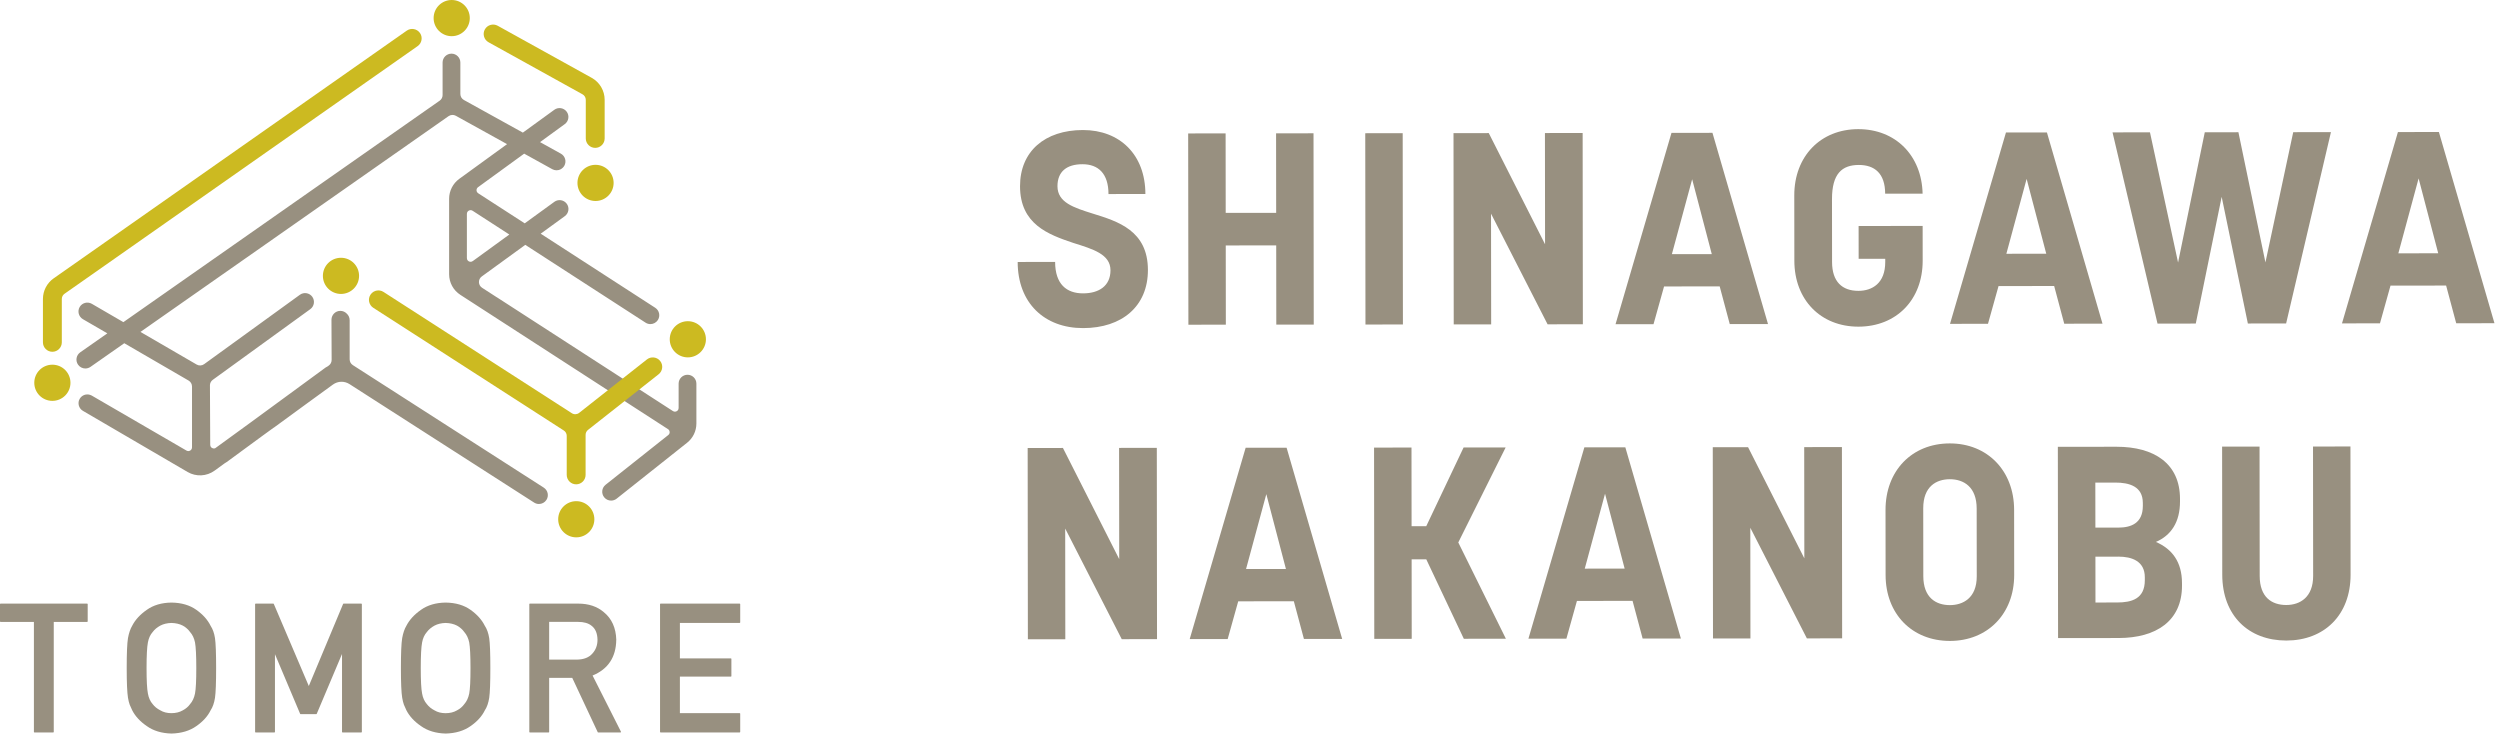 <svg width="167" height="49" viewBox="0 0 167 49" fill="none" xmlns="http://www.w3.org/2000/svg">
<path d="M5.821 40.322H0.037C0.017 40.322 0 40.339 0 40.359V41.506C0 41.526 0.017 41.543 0.037 41.543H2.265V48.892C2.265 48.912 2.282 48.929 2.302 48.929H3.554C3.574 48.929 3.591 48.912 3.591 48.892V41.543H5.821C5.841 41.543 5.858 41.526 5.858 41.506V40.359C5.858 40.339 5.841 40.322 5.821 40.322Z" fill="#989080"/>
<path d="M14.07 41.806C13.876 41.409 13.556 41.049 13.118 40.739C12.677 40.423 12.116 40.26 11.453 40.252C10.799 40.26 10.245 40.423 9.806 40.737C9.361 41.046 9.033 41.403 8.832 41.797C8.706 42.007 8.611 42.287 8.549 42.625C8.492 42.962 8.464 43.636 8.464 44.626C8.464 45.617 8.494 46.266 8.549 46.61C8.58 46.796 8.619 46.95 8.665 47.075C8.713 47.19 8.767 47.31 8.831 47.446C9.033 47.843 9.361 48.199 9.806 48.502C10.245 48.817 10.799 48.984 11.454 49.001C12.116 48.985 12.675 48.817 13.117 48.503C13.554 48.2 13.876 47.845 14.067 47.453C14.209 47.242 14.308 46.96 14.362 46.612C14.412 46.267 14.437 45.601 14.437 44.628C14.437 43.654 14.412 42.968 14.362 42.632C14.31 42.293 14.209 42.014 14.07 41.808V41.806ZM10.708 41.791C10.914 41.681 11.165 41.621 11.451 41.613C11.742 41.621 11.998 41.68 12.211 41.791C12.414 41.905 12.578 42.049 12.701 42.224C12.859 42.401 12.969 42.635 13.027 42.914C13.083 43.216 13.112 43.792 13.112 44.626C13.112 45.461 13.085 46.032 13.027 46.326C12.969 46.615 12.859 46.853 12.698 47.034C12.576 47.205 12.414 47.344 12.21 47.451C11.997 47.576 11.742 47.639 11.451 47.639C11.161 47.639 10.915 47.576 10.707 47.449C10.496 47.343 10.325 47.204 10.195 47.031C10.037 46.853 9.932 46.617 9.88 46.326C9.82 46.032 9.79 45.461 9.79 44.626C9.79 43.792 9.821 43.216 9.88 42.914C9.932 42.633 10.037 42.4 10.197 42.221C10.325 42.049 10.496 41.905 10.707 41.791H10.708Z" fill="#989080"/>
<path d="M24.137 40.322H22.953C22.938 40.322 22.925 40.331 22.919 40.345L20.628 45.826L18.291 40.345C18.285 40.331 18.273 40.322 18.258 40.322H17.079C17.058 40.322 17.041 40.339 17.041 40.359V48.892C17.041 48.912 17.058 48.929 17.079 48.929H18.33C18.35 48.929 18.367 48.912 18.367 48.892V43.7L20.048 47.682C20.055 47.696 20.069 47.705 20.082 47.705H21.125C21.141 47.705 21.153 47.696 21.159 47.682L22.847 43.686V48.892C22.847 48.912 22.864 48.929 22.884 48.929H24.135C24.155 48.929 24.172 48.912 24.172 48.892V40.359C24.172 40.339 24.155 40.322 24.135 40.322H24.137Z" fill="#989080"/>
<path d="M32.387 41.806C32.192 41.409 31.872 41.049 31.435 40.739C30.993 40.423 30.434 40.26 29.769 40.252C29.116 40.26 28.561 40.423 28.122 40.737C27.677 41.046 27.35 41.405 27.149 41.797C27.022 42.007 26.928 42.285 26.866 42.625C26.809 42.961 26.781 43.634 26.781 44.626C26.781 45.618 26.81 46.269 26.866 46.61C26.897 46.796 26.936 46.95 26.982 47.075C27.03 47.191 27.085 47.316 27.147 47.446C27.35 47.843 27.677 48.199 28.122 48.502C28.561 48.817 29.114 48.984 29.771 49.001C30.432 48.985 30.993 48.817 31.435 48.503C31.874 48.2 32.194 47.845 32.385 47.453C32.527 47.242 32.626 46.96 32.68 46.612C32.73 46.269 32.755 45.601 32.755 44.628C32.755 43.654 32.73 42.968 32.68 42.632C32.626 42.292 32.527 42.014 32.388 41.808L32.387 41.806ZM29.024 41.791C29.23 41.681 29.482 41.621 29.768 41.613C30.06 41.621 30.315 41.68 30.528 41.791C30.73 41.905 30.894 42.049 31.018 42.224C31.175 42.401 31.285 42.635 31.344 42.916C31.399 43.217 31.429 43.794 31.429 44.628C31.429 45.462 31.401 46.034 31.344 46.328C31.285 46.617 31.175 46.855 31.015 47.035C30.894 47.205 30.73 47.346 30.526 47.453C30.313 47.578 30.058 47.641 29.768 47.641C29.477 47.641 29.232 47.578 29.023 47.451C28.814 47.344 28.643 47.205 28.512 47.032C28.354 46.855 28.247 46.618 28.196 46.328C28.136 46.034 28.107 45.462 28.107 44.628C28.107 43.794 28.138 43.219 28.196 42.916C28.247 42.635 28.354 42.403 28.513 42.222C28.641 42.05 28.813 41.907 29.023 41.792L29.024 41.791Z" fill="#989080"/>
<path d="M41.168 42.739C41.145 41.944 40.865 41.323 40.335 40.893C39.895 40.514 39.32 40.321 38.625 40.321H35.395C35.375 40.321 35.358 40.338 35.358 40.358V48.891C35.358 48.911 35.375 48.928 35.395 48.928H36.647C36.667 48.928 36.684 48.911 36.684 48.891V45.281H38.226L39.926 48.906C39.932 48.919 39.944 48.928 39.96 48.928H41.446C41.459 48.928 41.471 48.922 41.477 48.911C41.483 48.9 41.485 48.886 41.479 48.875L39.584 45.125C40.62 44.7 41.151 43.898 41.166 42.741L41.168 42.739ZM39.913 42.738C39.913 43.098 39.8 43.406 39.575 43.653C39.348 43.917 39.002 44.054 38.546 44.062H36.684V41.542H38.614C39.005 41.542 39.306 41.629 39.513 41.798C39.771 41.99 39.906 42.305 39.913 42.736V42.738Z" fill="#989080"/>
<path d="M49.408 41.613C49.428 41.613 49.446 41.596 49.446 41.576V40.358C49.446 40.338 49.428 40.321 49.408 40.321H44.129C44.108 40.321 44.091 40.338 44.091 40.358V48.891C44.091 48.911 44.108 48.928 44.129 48.928H49.408C49.428 48.928 49.446 48.911 49.446 48.891V47.675C49.446 47.655 49.428 47.638 49.408 47.638H45.417V45.199H48.82C48.84 45.199 48.857 45.182 48.857 45.162V44.016C48.857 43.996 48.84 43.979 48.82 43.979H45.417V41.611H49.408V41.613Z" fill="#989080"/>
<path d="M33.176 19.852L32.203 19.223C32.075 19.139 31.997 19.003 31.994 18.85C31.99 18.697 32.059 18.557 32.183 18.467L32.277 18.399L35.089 16.356L43.124 21.554C43.223 21.619 43.336 21.65 43.446 21.65C43.64 21.65 43.83 21.554 43.945 21.38C44.122 21.105 44.044 20.737 43.769 20.559L36.118 15.61L37.728 14.44C37.994 14.247 38.053 13.876 37.86 13.612C37.667 13.348 37.297 13.288 37.032 13.481L35.051 14.919L31.945 12.911C31.849 12.849 31.834 12.758 31.832 12.71C31.832 12.662 31.843 12.569 31.934 12.503L35.015 10.264L36.892 11.302C36.934 11.325 36.977 11.341 37.021 11.353C37.035 11.356 37.047 11.359 37.061 11.361C37.092 11.367 37.124 11.372 37.155 11.373C37.163 11.373 37.171 11.376 37.178 11.376C37.185 11.376 37.191 11.373 37.199 11.373C37.239 11.373 37.277 11.367 37.316 11.358C37.322 11.356 37.33 11.356 37.336 11.355C37.381 11.342 37.422 11.324 37.464 11.302C37.475 11.296 37.484 11.288 37.495 11.282C37.526 11.264 37.554 11.24 37.58 11.216C37.591 11.206 37.6 11.197 37.609 11.188C37.642 11.152 37.673 11.115 37.698 11.07C37.857 10.783 37.753 10.423 37.466 10.264L36.074 9.493L37.725 8.292C37.991 8.099 38.05 7.728 37.857 7.464C37.664 7.2 37.294 7.139 37.029 7.333L34.927 8.859L30.988 6.679C30.843 6.599 30.752 6.444 30.752 6.279V4.177C30.752 3.85 30.486 3.584 30.159 3.584C29.831 3.584 29.565 3.85 29.565 4.177V6.35C29.565 6.5 29.493 6.639 29.371 6.725L29.281 6.787L8.242 21.519L6.133 20.294C5.85 20.13 5.487 20.226 5.322 20.508C5.158 20.791 5.254 21.154 5.536 21.32L7.17 22.268L5.36 23.535C5.091 23.724 5.026 24.093 5.215 24.362C5.331 24.527 5.515 24.615 5.702 24.615C5.819 24.615 5.938 24.58 6.042 24.509L8.302 22.927L12.599 25.422C12.74 25.504 12.826 25.655 12.826 25.817V29.883C12.826 30.008 12.749 30.071 12.703 30.098C12.656 30.124 12.564 30.161 12.456 30.098L6.137 26.429H6.134V26.428C6.125 26.422 6.116 26.419 6.106 26.414C5.864 26.289 5.57 26.346 5.394 26.544C5.388 26.552 5.382 26.561 5.376 26.568C5.357 26.592 5.339 26.613 5.325 26.64C5.317 26.653 5.312 26.669 5.305 26.683C5.294 26.704 5.283 26.726 5.275 26.748C5.271 26.76 5.269 26.774 5.266 26.786C5.26 26.811 5.252 26.836 5.249 26.86C5.247 26.876 5.249 26.893 5.249 26.908C5.249 26.93 5.246 26.953 5.247 26.975C5.247 26.992 5.254 27.009 5.255 27.026C5.258 27.046 5.26 27.067 5.266 27.088C5.271 27.105 5.278 27.12 5.284 27.137C5.291 27.156 5.297 27.176 5.306 27.194C5.314 27.211 5.326 27.227 5.335 27.242C5.346 27.259 5.354 27.276 5.366 27.292C5.377 27.305 5.391 27.319 5.403 27.332C5.417 27.347 5.43 27.363 5.445 27.377C5.459 27.389 5.475 27.398 5.49 27.409C5.507 27.421 5.522 27.435 5.541 27.446L12.534 31.53C13.098 31.859 13.803 31.824 14.332 31.44L15.016 30.943C15.056 30.918 15.098 30.896 15.136 30.869L17.493 29.141L18.262 28.582C18.273 28.576 18.284 28.573 18.295 28.565L20.603 26.879L22.24 25.689C22.569 25.451 23.001 25.439 23.345 25.657L35.681 33.573C35.78 33.636 35.891 33.667 36.001 33.667C36.196 33.667 36.387 33.571 36.502 33.394C36.679 33.118 36.599 32.751 36.322 32.573L23.989 24.659C23.989 24.659 23.987 24.659 23.986 24.657L23.567 24.388C23.436 24.303 23.357 24.16 23.357 24.003V21.386C23.357 21.213 23.281 21.057 23.162 20.949C23.054 20.836 22.902 20.766 22.736 20.766H22.733C22.405 20.766 22.141 21.035 22.142 21.363L22.153 24.045C22.153 24.192 22.084 24.331 21.965 24.416L21.875 24.481C21.832 24.5 21.792 24.52 21.753 24.549L16.781 28.192L14.375 29.942C14.293 29.974 14.219 29.952 14.178 29.932C14.127 29.906 14.043 29.844 14.043 29.713L14.024 25.725C14.03 25.586 14.098 25.456 14.211 25.374L20.727 20.652C20.993 20.46 21.051 20.088 20.86 19.824C20.668 19.559 20.297 19.499 20.032 19.691L13.635 24.326C13.488 24.433 13.292 24.442 13.136 24.351L9.382 22.172L29.965 7.759C30.108 7.66 30.298 7.649 30.449 7.734L33.872 9.629L30.679 11.947C30.255 12.255 30.001 12.753 30.001 13.277V18.316C30.001 18.877 30.282 19.393 30.754 19.697L31.597 20.242L44.648 28.684C44.714 28.742 44.731 28.814 44.733 28.855C44.736 28.903 44.727 28.993 44.64 29.061L40.453 32.383C40.196 32.587 40.153 32.959 40.357 33.216C40.474 33.364 40.647 33.44 40.822 33.44C40.952 33.44 41.081 33.398 41.19 33.312L45.377 29.989L45.896 29.577C46.292 29.263 46.519 28.794 46.519 28.288V27.251V25.627C46.519 25.3 46.253 25.034 45.926 25.034C45.598 25.034 45.332 25.3 45.332 25.627V27.251C45.332 27.38 45.252 27.442 45.203 27.468C45.155 27.494 45.057 27.528 44.951 27.459L33.178 19.85L33.176 19.852ZM31.58 17.44C31.474 17.517 31.373 17.486 31.322 17.46C31.271 17.433 31.188 17.372 31.188 17.239V14.287C31.188 14.159 31.268 14.096 31.318 14.069C31.366 14.043 31.463 14.009 31.571 14.079L34.023 15.666L31.582 17.44H31.58Z" fill="#989080"/>
<path d="M22.777 19.635C23.445 19.635 23.986 19.094 23.986 18.427C23.986 17.76 23.445 17.219 22.777 17.219C22.11 17.219 21.569 17.76 21.569 18.427C21.569 19.094 22.11 19.635 22.777 19.635Z" fill="#CCBA21"/>
<path d="M38.495 35.895C39.163 35.895 39.703 35.354 39.703 34.687C39.703 34.02 39.163 33.478 38.495 33.478C37.828 33.478 37.287 34.02 37.287 34.687C37.287 35.354 37.828 35.895 38.495 35.895Z" fill="#CCBA21"/>
<path d="M45.947 23.873C46.614 23.873 47.156 23.332 47.156 22.664C47.156 21.997 46.614 21.456 45.947 21.456C45.28 21.456 44.739 21.997 44.739 22.664C44.739 23.332 45.28 23.873 45.947 23.873Z" fill="#CCBA21"/>
<path d="M3.498 26.778C4.166 26.778 4.707 26.237 4.707 25.57C4.707 24.902 4.166 24.361 3.498 24.361C2.831 24.361 2.29 24.902 2.29 25.57C2.29 26.237 2.831 26.778 3.498 26.778Z" fill="#CCBA21"/>
<path d="M30.174 2.417C30.841 2.417 31.382 1.876 31.382 1.208C31.382 0.541 30.841 0 30.174 0C29.507 0 28.966 0.541 28.966 1.208C28.966 1.876 29.507 2.417 30.174 2.417Z" fill="#CCBA21"/>
<path d="M39.782 13.426C40.449 13.426 40.99 12.885 40.99 12.218C40.99 11.551 40.449 11.01 39.782 11.01C39.115 11.01 38.574 11.551 38.574 12.218C38.574 12.885 39.115 13.426 39.782 13.426Z" fill="#CCBA21"/>
<path d="M28.051 2.202C27.852 1.918 27.458 1.848 27.172 2.047L3.585 18.593C3.137 18.908 2.868 19.423 2.868 19.97V22.869C2.868 23.216 3.151 23.499 3.498 23.499C3.846 23.499 4.129 23.216 4.129 22.869V19.97C4.129 19.832 4.195 19.704 4.308 19.625L27.898 3.081C28.182 2.882 28.252 2.488 28.052 2.202H28.051Z" fill="#CCBA21"/>
<path d="M32.636 2.823L38.914 6.301C39.047 6.375 39.13 6.516 39.13 6.669V9.248C39.13 9.595 39.413 9.878 39.761 9.878C40.108 9.878 40.391 9.595 40.391 9.248V6.669C40.391 6.057 40.059 5.494 39.524 5.198L33.246 1.72C32.942 1.551 32.557 1.661 32.388 1.965C32.306 2.112 32.288 2.282 32.334 2.444C32.381 2.607 32.487 2.741 32.634 2.821L32.636 2.823Z" fill="#CCBA21"/>
<path d="M44.101 24.115C43.886 23.843 43.489 23.795 43.215 24.01L38.687 27.58C38.546 27.691 38.35 27.7 38.198 27.603L25.617 19.5C25.582 19.477 25.543 19.457 25.503 19.441C25.426 19.412 25.341 19.399 25.262 19.399C25.052 19.404 24.859 19.512 24.746 19.688C24.655 19.831 24.624 19.999 24.66 20.163C24.695 20.326 24.792 20.469 24.934 20.56L37.664 28.759C37.784 28.836 37.857 28.969 37.857 29.112V31.722C37.857 32.07 38.14 32.353 38.487 32.353C38.835 32.353 39.118 32.07 39.118 31.722V29.049C39.118 28.919 39.176 28.799 39.278 28.718L43.996 25.001C44.129 24.896 44.212 24.747 44.232 24.58C44.252 24.413 44.206 24.248 44.101 24.115Z" fill="#CCBA21"/>
<path d="M152.729 42.788C150.21 42.791 148.45 41.126 148.447 38.389L148.437 29.835L150.938 29.832L150.948 38.477C150.95 39.891 151.748 40.415 152.726 40.414C153.651 40.413 154.52 39.887 154.518 38.473L154.509 29.828L157.01 29.825L157.019 38.38C157.023 41.098 155.248 42.786 152.729 42.788Z" fill="#989080"/>
<path d="M137.479 42.625L137.464 29.848L141.379 29.843C143.898 29.84 145.621 30.962 145.624 33.318L145.624 33.499C145.626 34.877 145.029 35.765 144.014 36.202C145.102 36.672 145.756 37.541 145.757 38.954L145.758 39.117C145.76 41.474 144.04 42.617 141.521 42.62L137.479 42.625ZM139.977 40.248L141.427 40.246C142.388 40.245 143.276 40.008 143.274 38.758L143.274 38.559C143.273 37.471 142.384 37.182 141.514 37.183L139.974 37.185L139.977 40.248ZM139.972 35.246L141.512 35.244C142.328 35.243 143.143 34.97 143.142 33.792L143.141 33.593C143.14 32.487 142.234 32.234 141.291 32.236L139.968 32.237L139.972 35.246Z" fill="#989080"/>
<path d="M130.258 42.814C127.721 42.817 125.961 41.007 125.958 38.415L125.953 34.065C125.95 31.456 127.705 29.623 130.243 29.62C132.762 29.617 134.54 31.446 134.543 34.055L134.548 38.405C134.551 40.997 132.777 42.811 130.258 42.814ZM128.477 38.485C128.478 39.916 129.313 40.423 130.255 40.422C131.107 40.421 132.049 39.967 132.047 38.499L132.042 33.968C132.04 32.536 131.188 32.011 130.246 32.012C129.357 32.013 128.47 32.486 128.472 33.954L128.477 38.485Z" fill="#989080"/>
<path d="M114.428 42.651L114.413 29.874L116.77 29.871L120.53 37.298L120.521 29.867L123.04 29.864L123.055 42.641L120.699 42.644L116.921 35.254L116.929 42.648L114.428 42.651Z" fill="#989080"/>
<path d="M102.098 42.665L105.835 29.883L108.572 29.88L112.283 42.653L109.728 42.656L109.055 40.138L105.339 40.142L104.635 42.662L102.098 42.665ZM105.862 37.985L108.526 37.982L107.216 32.981L105.862 37.985Z" fill="#989080"/>
<path d="M91.802 42.677L91.787 29.899L94.288 29.896L94.294 35.152L95.273 35.151L97.768 29.892L100.577 29.889L97.413 36.236L100.592 42.666L97.783 42.67L95.275 37.362L94.297 37.364L94.303 42.674L91.802 42.677Z" fill="#989080"/>
<path d="M79.472 42.691L83.209 29.91L85.945 29.907L89.657 42.68L87.102 42.682L86.428 40.164L82.713 40.168L82.009 42.688L79.472 42.691ZM83.236 38.011L85.9 38.008L84.59 33.007L83.236 38.011Z" fill="#989080"/>
<path d="M68.662 42.704L68.648 29.927L71.004 29.924L74.764 37.35L74.755 29.92L77.275 29.917L77.289 42.694L74.933 42.697L71.155 35.307L71.163 42.701L68.662 42.704Z" fill="#989080"/>
<path d="M156.445 21.602L160.182 8.821L162.918 8.818L166.63 21.591L164.075 21.594L163.401 19.075L159.686 19.079L158.982 21.599L156.445 21.602ZM160.209 16.922L162.873 16.919L161.563 11.918L160.209 16.922Z" fill="#989080"/>
<path d="M144.122 21.616L141.117 8.843L143.618 8.84L145.495 17.537L147.279 8.836L149.526 8.833L151.331 17.53L153.187 8.829L155.707 8.826L152.713 21.607L150.157 21.61L148.408 13.148L146.678 21.614L144.122 21.616Z" fill="#989080"/>
<path d="M130.261 21.633L133.998 8.851L136.735 8.848L140.447 21.621L137.891 21.624L137.218 19.105L133.502 19.11L132.798 21.63L130.261 21.633ZM134.025 16.952L136.69 16.949L135.379 11.949L134.025 16.952Z" fill="#989080"/>
<path d="M124.145 21.821C121.626 21.824 119.866 20.032 119.863 17.422L119.858 13.054C119.855 10.444 121.611 8.63 124.13 8.627C126.631 8.624 128.373 10.398 128.43 12.935L125.929 12.938C125.927 11.579 125.22 11.018 124.169 11.019C123.045 11.021 122.375 11.601 122.377 13.305L122.382 17.509C122.384 18.814 123.055 19.43 124.142 19.429C125.067 19.428 125.936 18.919 125.934 17.506L125.934 17.288L124.158 17.29L124.155 15.097L128.433 15.092L128.435 17.412C128.438 20.022 126.682 21.818 124.145 21.821Z" fill="#989080"/>
<path d="M107.918 21.658L111.655 8.877L114.392 8.873L118.103 21.646L115.548 21.649L114.875 19.131L111.159 19.135L110.455 21.655L107.918 21.658ZM111.682 16.978L114.347 16.975L113.036 11.974L111.682 16.978Z" fill="#989080"/>
<path d="M97.109 21.671L97.094 8.894L99.45 8.891L103.21 16.317L103.202 8.887L105.721 8.884L105.735 21.661L103.379 21.664L99.601 14.273L99.61 21.668L97.109 21.671Z" fill="#989080"/>
<path d="M91.213 21.678L91.199 8.9L93.7 8.898L93.715 21.675L91.213 21.678Z" fill="#989080"/>
<path d="M79.385 21.691L79.37 8.914L81.871 8.911L81.877 14.221L85.248 14.218L85.242 8.907L87.743 8.904L87.758 21.682L85.257 21.684L85.251 16.392L81.88 16.396L81.886 21.688L79.385 21.691Z" fill="#989080"/>
<path d="M72.354 21.917C69.762 21.92 67.984 20.236 67.981 17.5L70.482 17.497C70.484 18.983 71.246 19.598 72.351 19.597C73.402 19.596 74.181 19.105 74.18 18.054C74.179 16.985 73.018 16.642 71.695 16.227C70.027 15.667 68.141 14.98 68.138 12.443C68.135 10.105 69.801 8.689 72.339 8.686C74.803 8.684 76.509 10.331 76.512 12.959L74.047 12.962C74.046 11.602 73.374 10.969 72.305 10.97C71.236 10.971 70.638 11.479 70.639 12.44C70.641 13.527 71.728 13.87 72.997 14.268C74.683 14.791 76.678 15.405 76.681 18.033C76.684 20.462 74.945 21.914 72.354 21.917Z" fill="#989080"/>
</svg>

